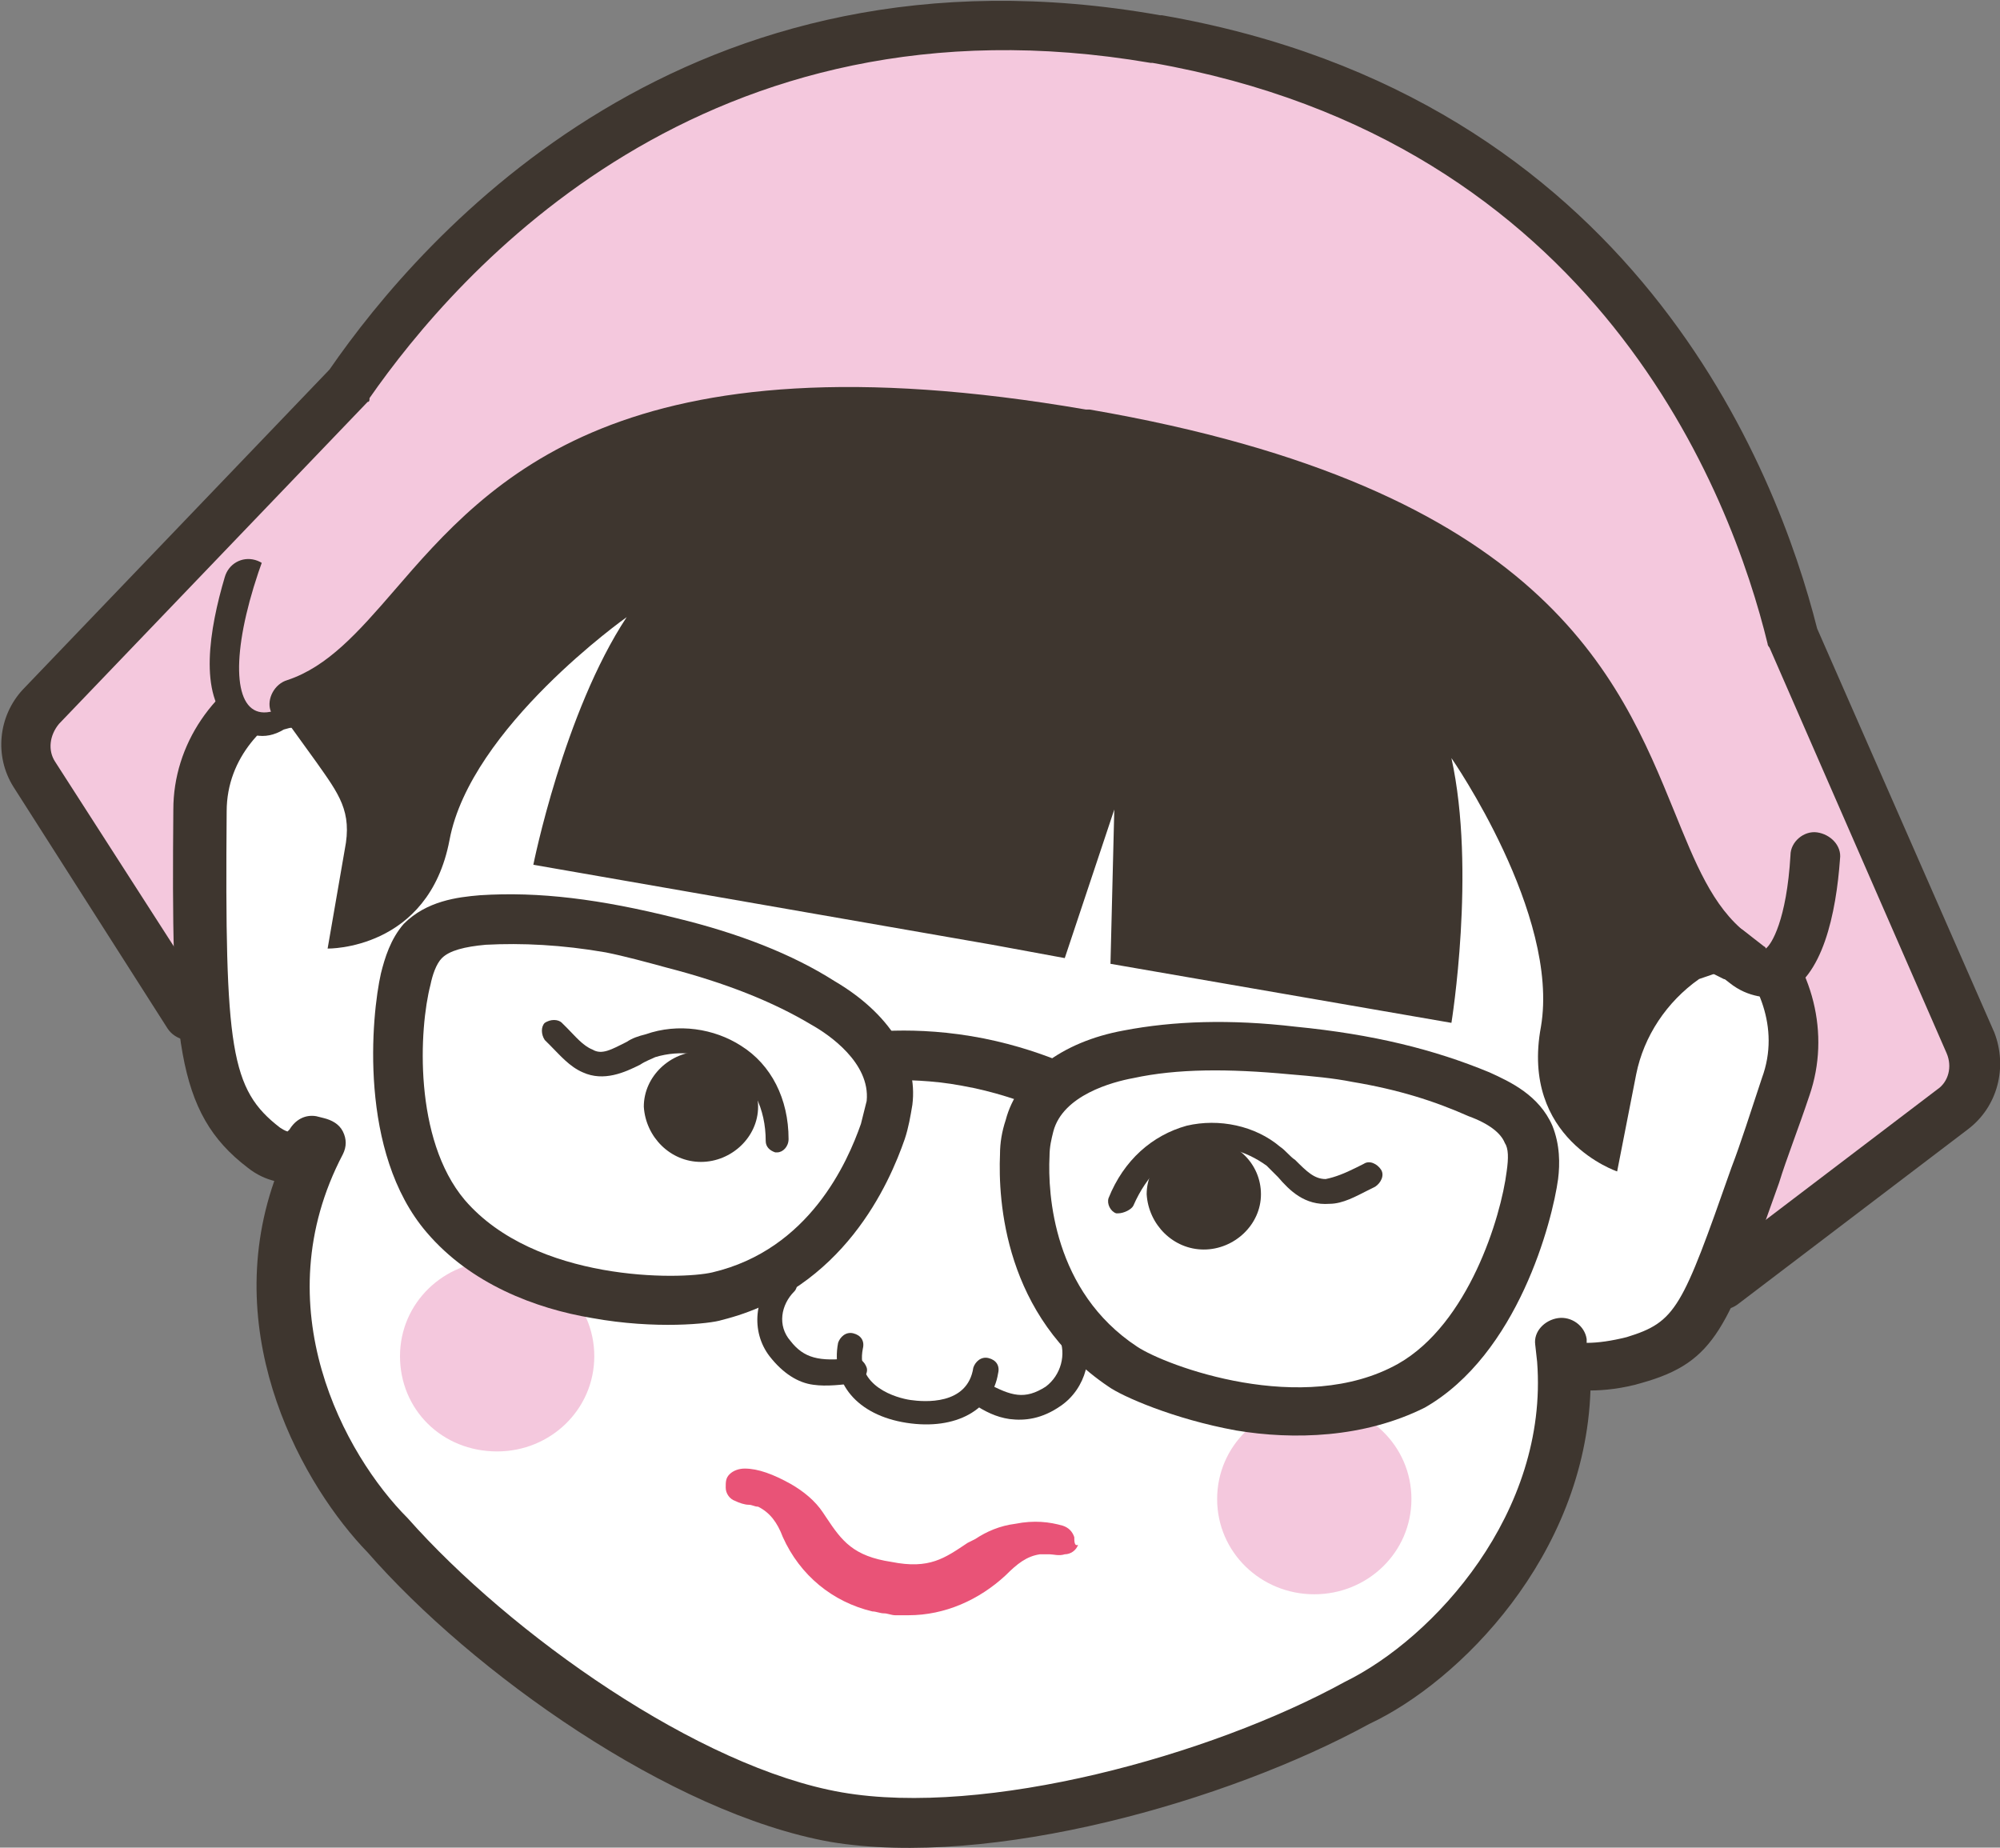 <?xml version="1.0" encoding="utf-8"?>
<!-- Generator: Adobe Illustrator 27.4.1, SVG Export Plug-In . SVG Version: 6.00 Build 0)  -->
<svg version="1.1" id="レイヤー_1" xmlns="http://www.w3.org/2000/svg" xmlns:xlink="http://www.w3.org/1999/xlink" x="0px"
	 y="0px" viewBox="0 0 105 97" style="enable-background:new 0 0 105 97;" xml:space="preserve">
<rect x="0" y="0" width="105" height="97" fill="#808080" stroke="none"/>
<style type="text/css">
	.st0{clip-path:url(#SVGID_00000137090903734754528860000013663441790071621014_);}
	.st1{fill:#F4C8DD;}
	.st2{fill:#FFFFFF;}
	.st3{fill:#3E362F;}
	.st4{fill:#E95377;}
</style>
<g>
	<defs>
		<rect id="SVGID_1_" y="0" width="105" height="97"/>
	</defs>
	<clipPath id="SVGID_00000168801342393199169660000003876409279131896743_">
		<use xlink:href="#SVGID_1_"  style="overflow:visible;"/>
	</clipPath>
	<g style="clip-path:url(#SVGID_00000168801342393199169660000003876409279131896743_);">
		<path class="st1" d="M90.4,67.4l12.1-9.2c1.1-0.8,1.5-2.2,0.9-3.5L91.6,27.6L90.4,67.4L90.4,67.4z"/>
		<path class="st1" d="M10,53.4L1.8,40.6c-0.7-1.1-0.6-2.6,0.4-3.6l20.6-21.5L10,53.4L10,53.4z"/>
		<path class="st2" d="M43.9,95.4c8.1,1.4,20.4-2.2,27.3-5.9c5.2-2.5,11.7-8.6,10.5-17.7l0.4,0.1c0,0,1.7,0.3,3.7-0.3
			c3.9-1.1,3.9-2.9,8-14.3c2-5.5-3.2-11.2-7.9-9.5l-0.3-0.1C87.7,28.1,81,11.2,59.7,7.4c-21.3-3.7-33.5,10-38.2,28.9l-0.3-0.1
			c-3.7-3.1-10.6,0.4-10.7,6.3c-0.1,12.2,0.1,15.2,3.4,17.6c1.7,1.2,2.5-0.3,2.5-0.3l0.4,0.1c-4.3,8.2-0.4,16.5,3.6,20.6
			C25.4,86.4,35.7,93.9,43.9,95.4L43.9,95.4z"/>
		<path class="st3" d="M43.6,96.7c-8.4-1.5-18.8-8.9-24.3-15.2c-3.3-3.4-7.8-11.2-4.9-19.5c-0.4-0.1-0.9-0.3-1.4-0.7
			C9.2,58.4,9,54.5,9.1,42.5c0-3.4,2.1-6.5,5.4-8c2.1-0.9,4.3-1,6.1-0.1C26.5,13.1,40.8,2.8,60,6.1C79.1,9.5,88.8,24.6,87,46
			c2-0.2,4,0.6,5.7,2.2c2.5,2.5,3.4,6.1,2.3,9.3c-0.6,1.8-1.2,3.3-1.6,4.6c-2.7,7.6-3.3,9.4-7.2,10.5c-1,0.3-2,0.4-2.7,0.4
			c-0.3,8.7-6.9,15.3-11.6,17.5C64.4,94.6,52,98.1,43.6,96.7L43.6,96.7z M16.6,58.6l0.4,0.1c0.4,0.1,0.8,0.3,1,0.7
			c0.2,0.4,0.2,0.8,0,1.2c-4.2,8,0.1,15.8,3.4,19.1c5.4,6.1,15.3,13.1,22.8,14.4c7.5,1.3,19.3-1.9,26.4-5.8
			c4.7-2.3,10.7-8.9,10.1-16.8l-0.1-0.9c-0.1-0.7,0.5-1.3,1.2-1.4c0.7-0.1,1.4,0.4,1.5,1.1c0,0.1,0,0.2,0,0.2c0.6,0,1.3-0.1,2.1-0.3
			c2.6-0.8,2.9-1.5,5.5-8.9c0.5-1.3,1-2.9,1.6-4.7c1-2.7-0.3-5.2-1.6-6.6c-1.4-1.3-3.1-1.8-4.5-1.2c-0.2,0.1-0.5,0.1-0.7,0.1
			l-0.3-0.1c-0.7-0.1-1.2-0.7-1.1-1.4c2.4-21.1-6.8-35.5-24.7-38.7C48.8,6.8,29.9,8,22.8,36.7c-0.2,0.7-0.8,1.1-1.5,1L21,37.6
			c-0.2,0-0.5-0.1-0.6-0.3c-1.2-1-2.9-1.1-4.7-0.3c-1.7,0.8-3.8,2.7-3.8,5.6c-0.1,12.5,0.2,14.6,2.8,16.6c0.3,0.2,0.4,0.2,0.4,0.2
			s0.1-0.1,0.1-0.1C15.5,58.8,16,58.5,16.6,58.6L16.6,58.6z"/>
		<path class="st3" d="M58.3,50.6l17.9,3.1c0,0,1.3-8,0-13.9c0,0,5.7,8.2,4.7,14.1c-1.1,5.9,4,7.6,4,7.6l1-5.1c0.4-2,1.6-3.8,3.3-5
			l3.5-1.2c0,0,8.7-40.1-32-47.2C19.9-4.1,14,36.4,14,36.4l2.6,3.6c1.2,1.7,1.9,2.6,1.5,4.6l-0.9,5.2c0,0,5.3,0.1,6.4-5.7
			c1.1-5.9,9.3-11.7,9.3-11.7c-3.3,5-4.9,13-4.9,13l24.1,4.2l3.8,0.7l2.6-7.8L58.3,50.6L58.3,50.6z"/>
		<path class="st1" d="M26.1,76.2c2.8,0,5.1-2.2,5.1-5c0-2.8-2.3-5-5.1-5c-2.8,0-5.1,2.2-5.1,5C21,74,23.2,76.2,26.1,76.2z"/>
		<path class="st3" d="M13.4,38.6c-0.6-0.1-1-0.4-1.3-0.6c-1.7-1.5-1.1-5-0.3-7.7c0.2-0.7,0.9-1.1,1.6-0.9c0.7,0.2,1.1,0.9,0.9,1.6
			c-1,3.3-0.7,4.7-0.5,5c0,0,0.1,0,0.2-0.1l1.1-0.4c0.7-0.2,1.5,0.1,1.7,0.8c0.2,0.7-0.1,1.4-0.8,1.7l-1.1,0.3
			C14.4,38.6,13.9,38.7,13.4,38.6z"/>
		<path class="st1" d="M69,83.7c2.8,0,5.1-2.2,5.1-5c0-2.8-2.3-5-5.1-5c-2.8,0-5.1,2.2-5.1,5C63.9,81.5,66.2,83.7,69,83.7z"/>
		<path class="st3" d="M42.7,72.7c-0.8-0.1-1.6-0.6-2.3-1.5c-1-1.3-0.8-3.2,0.4-4.3c0.3-0.2,0.7-0.2,0.9,0c0.2,0.3,0.2,0.7,0,0.9
			c-0.7,0.7-0.9,1.8-0.2,2.6c0.7,0.9,1.5,1.1,3.2,0.9c0.4-0.1,0.7,0.2,0.8,0.5c0.1,0.3-0.2,0.7-0.5,0.8
			C44.2,72.7,43.4,72.8,42.7,72.7L42.7,72.7z"/>
		<path class="st3" d="M53,74.5c-0.7-0.1-1.3-0.4-1.9-0.8c-0.3-0.2-0.4-0.6-0.2-0.9c0.2-0.3,0.6-0.4,0.9-0.2c1.3,0.7,2,0.9,3.1,0.2
			c0.8-0.6,1.1-1.7,0.7-2.6c-0.2-0.3,0-0.7,0.3-0.9c0.3-0.2,0.7,0,0.9,0.3c0.7,1.5,0.2,3.3-1.1,4.2C54.7,74.5,53.8,74.6,53,74.5
			L53,74.5z"/>
		<path class="st3" d="M47.6,74.7c-2.6-0.4-4-2.1-3.6-4.2c0.1-0.3,0.4-0.6,0.8-0.5c0.4,0.1,0.6,0.4,0.5,0.8c-0.4,2,1.8,2.6,2.5,2.7
			c0.7,0.1,3,0.3,3.3-1.7c0.1-0.3,0.4-0.6,0.8-0.5c0.4,0.1,0.6,0.4,0.5,0.8C52.1,74,50.2,75.1,47.6,74.7z"/>
		<path class="st1" d="M60.7,2L60.7,2C21.3-4.8,6.6,40.8,14.7,37.2c7.7-3.5,13.4-20.6,42.3-14.3l0.1-0.4c27.8,3,28.8,21.5,34.6,28.1
			C97.4,57.2,99.9,9,60.7,2z"/>
		<path class="st3" d="M92.3,52.3c-0.5-0.1-1-0.3-1.5-0.7l-0.9-0.7c-0.6-0.4-0.7-1.3-0.2-1.8c0.5-0.6,1.3-0.7,1.9-0.2l0.9,0.7
			c0.1,0.1,0.2,0.1,0.2,0.2c0.3-0.2,1.1-1.5,1.3-4.9c0-0.7,0.7-1.3,1.4-1.2c0.7,0.1,1.3,0.7,1.2,1.4c-0.2,2.8-0.9,6.3-3,7.1
			C93.4,52.3,92.9,52.4,92.3,52.3L92.3,52.3z"/>
		<path class="st3" d="M36.8,61c1.6,0,3-1.3,3-2.9c0-1.6-1.3-2.9-3-2.9c-1.6,0-3,1.3-3,2.9C33.9,59.7,35.2,61,36.8,61z"/>
		<path class="st3" d="M40.7,60.5c-0.3-0.1-0.5-0.3-0.5-0.6c0-1.7-0.7-3.1-1.9-3.9c-1.1-0.7-2.6-0.9-3.9-0.5
			c-0.2,0.1-0.5,0.2-0.8,0.4c-0.8,0.4-1.9,0.9-3,0.4c-0.7-0.3-1.2-0.9-1.7-1.4l-0.3-0.3c-0.2-0.3-0.2-0.7,0-0.9
			c0.3-0.2,0.7-0.2,0.9,0l0.3,0.3c0.4,0.4,0.8,0.9,1.3,1.1c0.5,0.3,1,0,1.8-0.4c0.3-0.2,0.6-0.3,1-0.4c1.7-0.6,3.6-0.3,5,0.6
			c1.6,1,2.5,2.8,2.5,4.9c0,0.4-0.3,0.7-0.6,0.7C40.8,60.5,40.8,60.5,40.7,60.5L40.7,60.5z"/>
		<path class="st3" d="M63.2,65.6c1.6,0,3-1.3,3-2.9c0-1.6-1.3-2.9-3-2.9c-1.6,0-3,1.3-3,2.9C60.3,64.3,61.6,65.6,63.2,65.6z"/>
		<path class="st3" d="M58.7,63.7c0,0-0.1,0-0.1,0c-0.3-0.1-0.5-0.5-0.4-0.8c0.8-2,2.3-3.3,4.1-3.8c1.7-0.4,3.6,0,4.9,1.1
			c0.3,0.2,0.5,0.5,0.8,0.7c0.6,0.6,1,1,1.6,1c0.5-0.1,1-0.3,1.6-0.6l0.4-0.2c0.3-0.2,0.7,0,0.9,0.3c0.2,0.3,0,0.7-0.3,0.9l-0.4,0.2
			c-0.6,0.3-1.3,0.7-2,0.7c-1.3,0.1-2.1-0.7-2.7-1.4c-0.2-0.2-0.4-0.4-0.6-0.6c-1.1-0.8-2.5-1.2-3.8-0.9c-1.4,0.3-2.5,1.4-3.2,3
			C59.4,63.5,59,63.7,58.7,63.7L58.7,63.7z"/>
		<path class="st3" d="M104.7,54.2L95.4,33C93.3,24.7,85.8,5.1,61,0.8c0,0-0.1,0-0.1,0C36.1-3.6,22.2,12.3,17.3,19.4L1.2,36.2
			c-1.3,1.4-1.5,3.5-0.5,5.1L8.8,54c0.2,0.3,0.5,0.5,0.9,0.6c0.3,0.1,0.6,0,0.9-0.2c0.6-0.4,0.8-1.2,0.4-1.8L2.9,40
			c-0.4-0.6-0.3-1.4,0.2-2l16.2-16.9c0.1,0,0.1-0.1,0.1-0.2C24,14.3,37-0.7,60.4,3.3c0,0,0.1,0,0.1,0C83.9,7.4,90.9,26,92.8,33.8
			c0,0.1,0.1,0.2,0.1,0.2l9.3,21.3c0.3,0.7,0.1,1.5-0.5,1.9l-12.1,9.2c-0.6,0.4-0.7,1.2-0.2,1.8c0.2,0.3,0.5,0.4,0.8,0.5l0,0
			c0.4,0.1,0.7,0,1-0.2l12.1-9.2C104.9,58.1,105.4,56,104.7,54.2z"/>
		<path class="st3" d="M54.6,58.2c-1-0.4-2.4-0.9-4.1-1.2c-1.6-0.3-3-0.3-3.9-0.3l-1.9-2.4c0.1,0,2.7-0.5,6.3,0.1
			c3.6,0.6,6.1,2,6.2,2L54.6,58.2z"/>
		<path class="st3" d="M64.9,75.1c-3.3-0.6-6-1.8-6.7-2.3c-5.5-3.7-5.8-9.8-5.7-12.2c0-0.6,0.1-1.2,0.3-1.8c0.6-2.3,2.9-4.1,6.2-4.7
			c2.6-0.5,5.6-0.6,9-0.2c4.1,0.4,7.3,1.2,10.2,2.4c1.1,0.5,2.6,1.2,3.3,2.8c0.4,1,0.4,2,0.3,2.8c-0.3,2.2-2.1,9.2-7,12
			C71.6,75.5,67.9,75.6,64.9,75.1L64.9,75.1z M71,56.8c-1-0.2-2.1-0.3-3.3-0.4c-3.2-0.3-5.9-0.3-8.2,0.2c-1.1,0.2-3.7,0.9-4.2,2.8
			c-0.1,0.4-0.2,0.8-0.2,1.3c-0.1,2,0.2,7.1,4.6,10c1.5,1,8.7,3.7,13.7,0.9c3.7-2.1,5.4-7.7,5.7-10.1c0.1-0.7,0.1-1.2-0.1-1.5
			c-0.2-0.5-0.8-1-1.9-1.4C75.3,57.8,73.4,57.2,71,56.8L71,56.8z"/>
		<path class="st3" d="M31.1,69.2c-3-0.5-6.4-1.8-8.7-4.5c-3.6-4.2-2.9-11.4-2.4-13.6c0.2-0.8,0.5-1.8,1.2-2.6
			c1.2-1.2,2.8-1.4,4-1.5c3.1-0.2,6.3,0.2,10.3,1.2c3.3,0.8,6.1,1.9,8.3,3.3c2.9,1.7,4.4,4.1,4.1,6.5c-0.1,0.6-0.2,1.2-0.4,1.8
			c-0.8,2.3-3.2,7.9-9.6,9.5C37.3,69.5,34.4,69.8,31.1,69.2L31.1,69.2z M31.8,50c-2.3-0.4-4.4-0.5-6.3-0.4c-1.1,0.1-1.9,0.3-2.3,0.7
			c-0.3,0.3-0.5,0.9-0.6,1.4c-0.6,2.3-0.9,8.1,1.8,11.3c3.7,4.3,11.3,4.2,13,3.8c5.1-1.2,7.1-5.8,7.8-7.8c0.1-0.4,0.2-0.8,0.3-1.2
			c0.2-2-2-3.5-2.9-4c-2-1.2-4.5-2.2-7.6-3C33.9,50.5,32.8,50.2,31.8,50L31.8,50z"/>
		<path class="st4" d="M56.4,80.7c-0.1-0.3-0.3-0.5-0.6-0.6c-0.7-0.2-1.5-0.3-2.5-0.1c-0.8,0.1-1.5,0.4-2.1,0.8l-0.4,0.2
			c-1.2,0.8-2,1.4-4,1c-2-0.3-2.6-1.1-3.4-2.3l-0.2-0.3c-0.4-0.6-1-1.1-1.7-1.5c-0.9-0.5-1.7-0.8-2.4-0.8c-0.3,0-0.6,0.1-0.8,0.3
			c-0.2,0.2-0.2,0.4-0.2,0.7c0,0.3,0.2,0.6,0.5,0.7c0.2,0.1,0.5,0.2,0.7,0.2c0.2,0,0.3,0.1,0.5,0.1c0.6,0.3,1,0.8,1.3,1.6
			c0.9,2,2.6,3.4,4.7,3.9c0.2,0,0.4,0.1,0.6,0.1c0.2,0,0.4,0.1,0.6,0.1c0.2,0,0.5,0,0.7,0c1.9,0,3.7-0.8,5.1-2.1
			c0.6-0.6,1.1-1,1.8-1.1c0.1,0,0.3,0,0.5,0c0.2,0,0.5,0.1,0.8,0c0.3,0,0.6-0.2,0.7-0.5C56.4,81.2,56.4,80.9,56.4,80.7L56.4,80.7z"
			/>
		<path class="st3" d="M91.7,49c-1.8-1.4-2.7-3.7-3.8-6.4c-2.9-7.1-6.9-17-30.7-21.1c-0.1,0-0.1,0-0.2,0
			c-24.4-4.2-31.3,3.7-36.3,9.5c-1.9,2.2-3.5,4-5.6,4.7c-0.7,0.2-1.1,1-0.9,1.6c0.2,0.5,0.6,0.8,1,0.9h0c0.2,0,0.4,0,0.6,0
			c2.8-0.9,4.8-3.1,6.8-5.5c4.8-5.6,10.8-12.6,34-8.5c0.1,0,0.1,0,0.2,0c22.2,3.9,25.7,12.5,28.5,19.5c1.2,2.9,2.3,5.6,4.6,7.4
			c0.2,0.1,0.4,0.2,0.6,0.3v0c0.5,0.1,1-0.1,1.3-0.5C92.4,50.2,92.3,49.4,91.7,49z"/>
	</g>
</g>
</svg>
